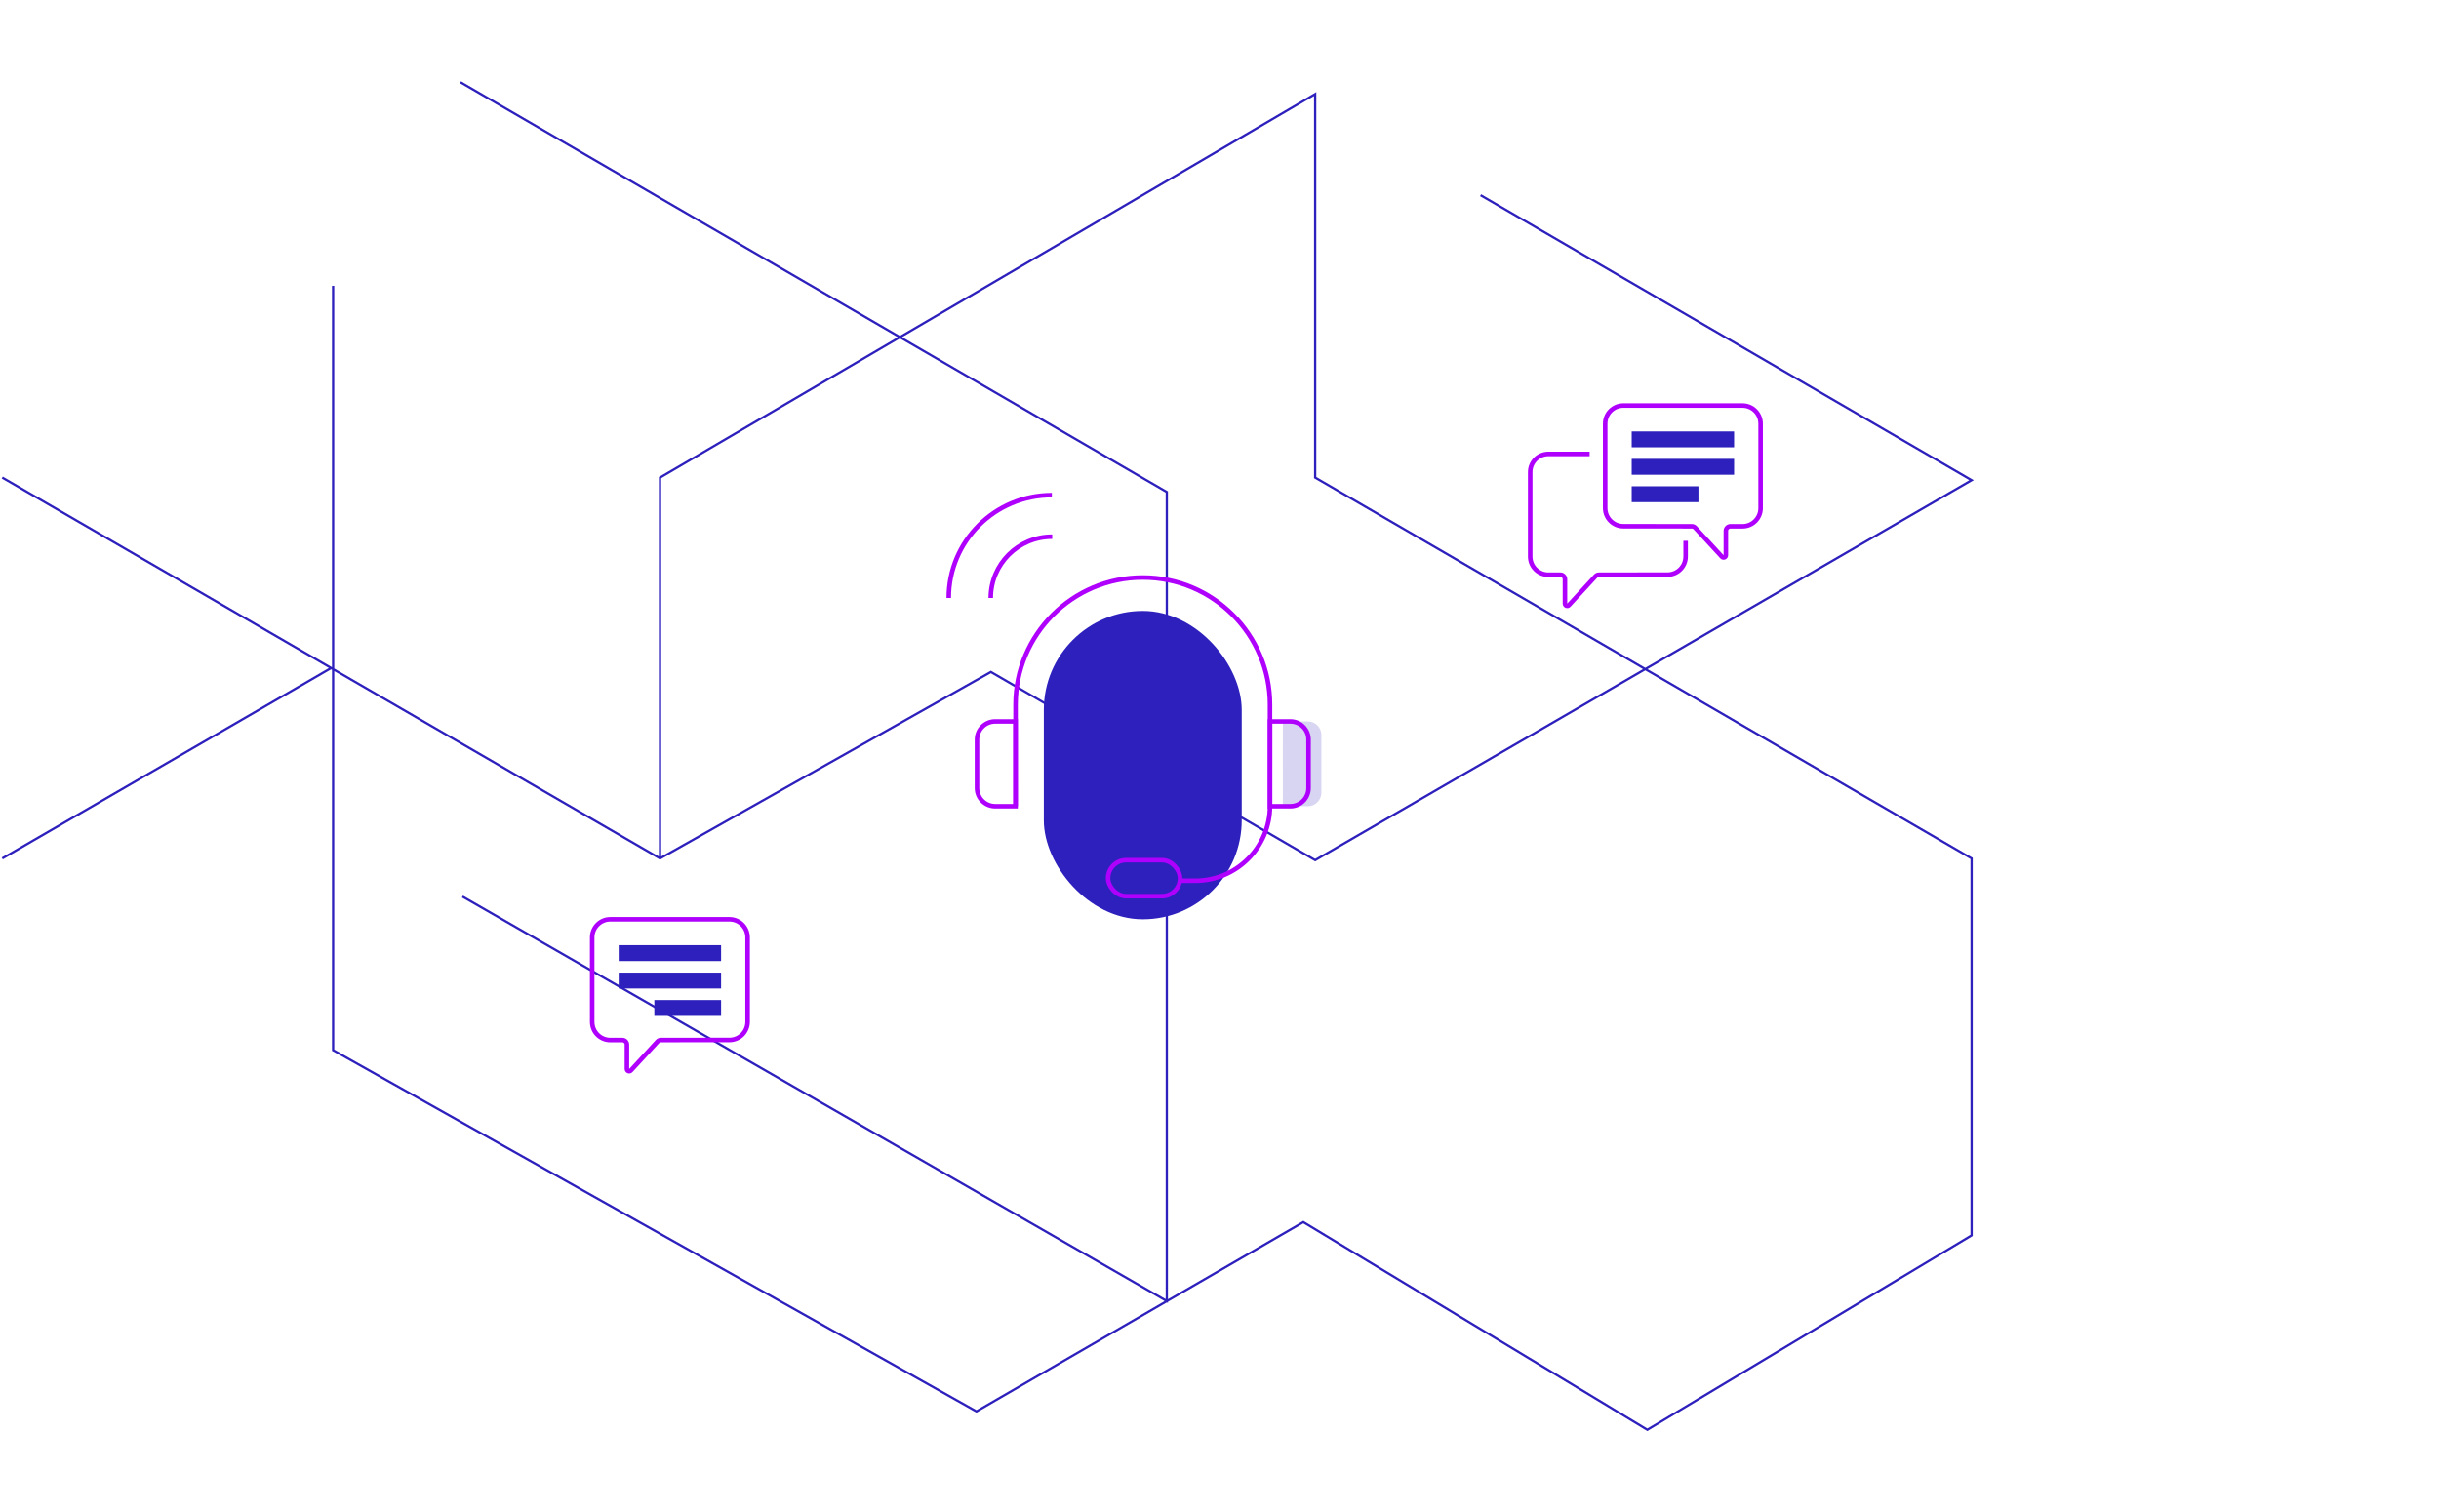 
<svg width="800" height="496" viewBox="0 0 1075 596" fill="none" xmlns="http://www.w3.org/2000/svg">
    <path d="M652.579 50.789L869 176.421L579.667 343.915L436.736 260.947L290.912 343.158M1 175.263L145.956 259.211M290.912 343.158V175.263L579.667 6.211V175.263L869 343.158V509.316L726.069 595L574.459 503.47L430.371 586.895L146.824 427.684V90.737M290.912 343.158L145.956 259.211M202.955 1L514.277 181.632V538.263L203.823 359.947M145.956 259.211L1 343.158" stroke="#2D20BC" stroke-miterlimit="10"/>
    <path d="M269.005 423.226C264.585 423.229 261 419.646 261 415.226V377.985C261 373.567 264.582 369.985 269 369.985H321.505C325.924 369.985 329.505 373.567 329.505 377.985V415.192C329.505 419.608 325.927 423.189 321.511 423.192L291.293 423.211C290.735 423.212 290.202 423.446 289.824 423.856L278.048 436.634C277.431 437.304 276.313 436.867 276.313 435.957V425.223C276.313 424.117 275.417 423.222 274.312 423.223L269.005 423.226Z" stroke="#AF00FD" stroke-width="2" stroke-miterlimit="10"/>
    <path d="M317.821 384.896H272.688M317.821 396.985H272.688M317.821 409.074H288.403" stroke="#2D20BC" stroke-width="7" stroke-miterlimit="10"/>
    <path d="M700.644 164.845H682.451C678.033 164.845 674.451 168.426 674.451 172.845V210.085C674.451 214.506 678.036 218.088 682.456 218.085L687.763 218.082C688.868 218.081 689.764 218.977 689.764 220.082V230.816C689.764 231.727 690.882 232.163 691.5 231.494L703.275 218.716C703.653 218.305 704.186 218.071 704.744 218.071L734.962 218.051C739.378 218.048 742.957 214.467 742.957 210.051V203.154" stroke="#AF00FD" stroke-width="2" stroke-miterlimit="10"/>
    <path d="M767.997 196.755C772.417 196.758 776.002 193.176 776.002 188.755V151.515C776.002 147.096 772.42 143.515 768.002 143.515H715.496C711.078 143.515 707.496 147.096 707.496 151.515V188.721C707.496 193.137 711.075 196.718 715.491 196.721L745.709 196.741C746.267 196.741 746.8 196.975 747.178 197.385L758.954 210.164C759.571 210.833 760.689 210.397 760.689 209.486V198.752C760.689 197.647 761.585 196.751 762.69 196.752L767.997 196.755Z" stroke="#AF00FD" stroke-width="2" stroke-miterlimit="10"/>
    <path d="M719.181 158.425H764.314M719.181 170.514H764.314M719.181 182.603H748.598" stroke="#2D20BC" stroke-width="7" stroke-miterlimit="10"/>
    <rect x="460.068" y="234.05" width="87.225" height="135.935" rx="43.613" fill="#2D20BC"/>
    <path d="M447.607 320.142V275.397C447.607 244.428 472.712 219.323 503.681 219.323V219.323C534.649 219.323 559.754 244.428 559.754 275.397V320.058V320.058C559.754 338.247 545.008 352.993 526.819 352.993H520.673" stroke="#AF00FD" stroke-width="2" stroke-miterlimit="10"/>
    <path d="M438.615 320.143L447.607 320.143L447.593 282.76L438.615 282.76C434.197 282.76 430.615 286.342 430.615 290.76L430.615 312.143C430.615 316.561 434.197 320.143 438.615 320.143Z" stroke="#AF00FD" stroke-width="2" stroke-miterlimit="10"/>
    <path d="M576.41 320.143L565.418 320.143L565.432 282.76L576.41 282.76C579.724 282.76 582.41 285.447 582.41 288.76L582.41 314.143C582.41 317.456 579.724 320.143 576.41 320.143Z" fill="#2D20BC" fill-opacity="0.19"/>
    <path d="M568.746 320.143L559.754 320.143L559.768 282.76L568.746 282.76C573.164 282.76 576.746 286.342 576.746 290.76L576.746 312.143C576.746 316.561 573.164 320.143 568.746 320.143Z" stroke="#AF00FD" stroke-width="2" stroke-miterlimit="10"/>
    <rect x="488.389" y="343.931" width="31.718" height="15.859" rx="7.93" stroke="#AF00FD" stroke-width="2" stroke-miterlimit="10"/>
    <path d="M418.16 228.341C418.16 203.271 438.481 183.006 463.618 183.006M436.674 228.341C436.674 213.48 448.716 201.321 463.769 201.321" stroke="#AF00FD" stroke-width="2" stroke-miterlimit="10"/>
</svg>

